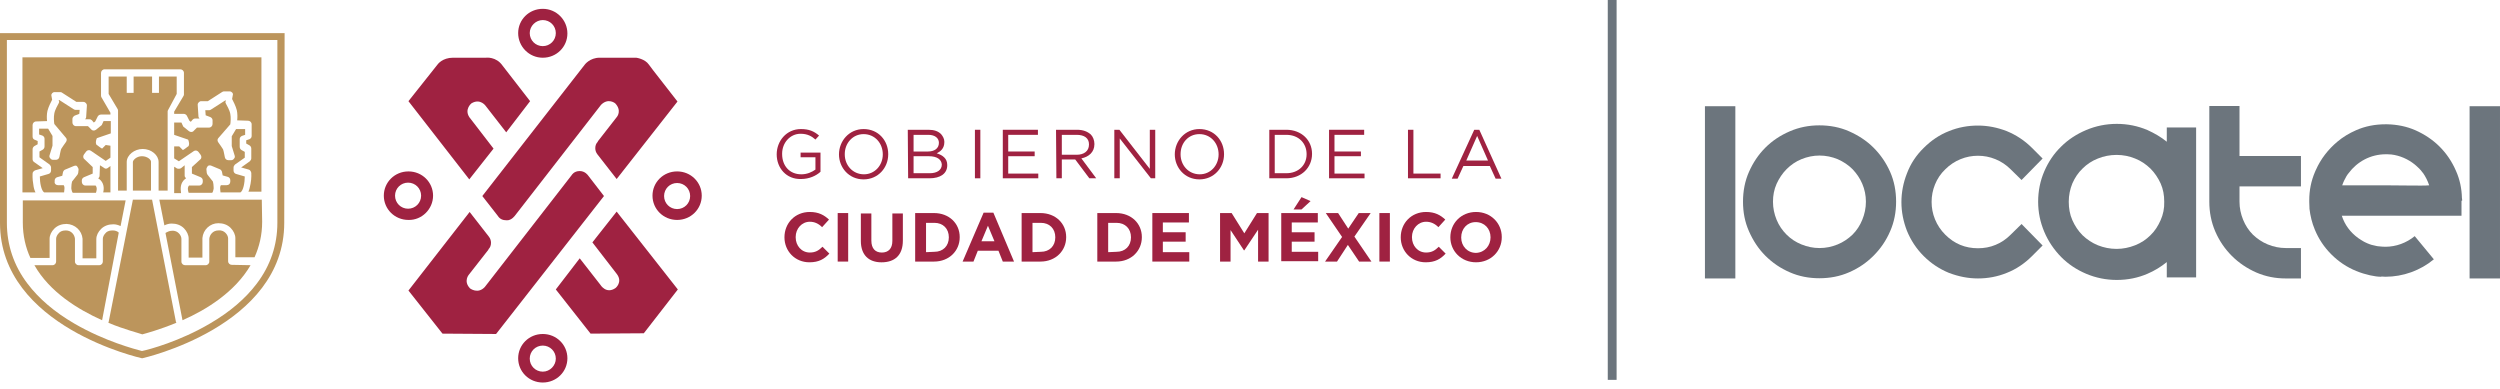 <svg width="283" height="44" viewBox="0 0 283 44" fill="none" xmlns="http://www.w3.org/2000/svg">
<path d="M56.36 24.446C56.565 24.774 56.893 24.938 57.344 24.938C57.918 24.979 58.328 24.364 58.328 24.364L68.042 11.862C68.862 11.042 69.641 11.698 69.641 11.698C70.419 12.518 69.846 13.215 69.846 13.215L67.673 16.002V16.043C67.468 16.248 67.386 16.494 67.386 16.781C67.386 17.027 67.468 17.273 67.632 17.478L69.805 20.265L76.691 11.493L73.945 7.968L73.453 7.312C73.002 6.656 72.018 6.533 72.018 6.533H67.878C66.771 6.533 66.198 7.312 66.198 7.312L54.598 22.191L56.36 24.446Z" fill="#9F2241"/>
<path d="M55.868 16.822L53.122 13.256C52.548 12.354 53.368 11.698 53.368 11.698C54.393 11.083 55.008 12.026 55.008 12.026L57.303 14.977L60.008 11.452L56.893 7.435C56.155 6.37 55.008 6.533 55.008 6.533H51.278C50.089 6.533 49.556 7.271 49.556 7.271L46.236 11.452L53.122 20.306L55.868 16.822Z" fill="#9F2241"/>
<path d="M66.567 19.855C66.567 19.855 66.239 19.363 65.624 19.363C64.968 19.363 64.722 19.814 64.722 19.814L54.885 32.48C54.106 33.34 53.204 32.644 53.204 32.644C52.425 31.824 53.081 31.086 53.081 31.086L55.294 28.258V28.217C55.499 28.012 55.581 27.766 55.581 27.479C55.581 27.233 55.499 26.987 55.335 26.782L53.163 23.995L46.236 32.889L50.089 37.767L56.155 37.808L68.37 22.191L66.567 19.855Z" fill="#9F2241"/>
<path d="M67.058 27.438L69.845 31.045C70.501 31.947 69.681 32.603 69.681 32.603C68.616 33.341 67.96 32.234 67.96 32.234L65.624 29.242L62.918 32.767L66.853 37.767L72.879 37.727L76.731 32.767L69.804 23.954L67.058 27.438Z" fill="#9F2241"/>
<path d="M76.65 23.667C75.83 23.667 75.174 23.011 75.174 22.191C75.174 21.372 75.83 20.716 76.65 20.716C77.47 20.716 78.125 21.372 78.125 22.191C78.125 23.011 77.47 23.667 76.65 23.667ZM76.65 19.404C75.092 19.404 73.862 20.634 73.862 22.15C73.862 23.667 75.092 24.897 76.65 24.897C78.207 24.897 79.437 23.667 79.437 22.15C79.437 20.634 78.207 19.404 76.65 19.404Z" fill="#9F2241"/>
<path d="M61.443 2.271C62.263 2.271 62.918 2.926 62.918 3.746C62.918 4.566 62.263 5.222 61.443 5.222C60.623 5.222 59.967 4.566 59.967 3.746C59.967 2.926 60.664 2.271 61.443 2.271ZM61.443 6.534C63 6.534 64.23 5.304 64.23 3.787C64.23 2.271 63 1 61.443 1C59.885 1 58.656 2.23 58.656 3.746C58.656 5.263 59.885 6.534 61.443 6.534Z" fill="#9F2241"/>
<path d="M44.719 22.15C44.719 21.331 45.375 20.675 46.194 20.675C47.014 20.675 47.67 21.331 47.67 22.15C47.67 22.97 47.014 23.626 46.194 23.626C45.375 23.626 44.719 22.97 44.719 22.15ZM49.023 22.15C49.023 20.634 47.793 19.404 46.236 19.404C44.678 19.404 43.448 20.634 43.448 22.15C43.448 23.667 44.678 24.897 46.236 24.897C47.752 24.938 49.023 23.667 49.023 22.15Z" fill="#9F2241"/>
<path d="M61.443 42.071C60.623 42.071 59.967 41.415 59.967 40.596C59.967 39.776 60.623 39.12 61.443 39.12C62.263 39.12 62.918 39.776 62.918 40.596C62.918 41.374 62.263 42.071 61.443 42.071ZM61.443 37.808C59.885 37.808 58.656 39.038 58.656 40.555C58.656 42.071 59.885 43.301 61.443 43.301C63 43.301 64.23 42.071 64.23 40.555C64.23 39.038 63 37.808 61.443 37.808Z" fill="#9F2241"/>
<path d="M32.218 3.747H0V25.225C0 37.03 16.068 40.555 16.068 40.555H16.109C16.109 40.555 32.176 36.989 32.176 25.225L32.218 3.747ZM31.398 4.525V25.225C31.398 27.725 30.619 30.062 29.061 32.111C27.791 33.792 26.028 35.308 23.774 36.62C20.372 38.628 16.887 39.571 16.068 39.735C15.289 39.53 11.846 38.628 8.403 36.62C6.148 35.308 4.386 33.792 3.115 32.111C1.558 30.062 0.779 27.725 0.779 25.225V4.525H31.398Z" fill="#BC955C"/>
<path d="M20.003 10.633V8.665H17.994V10.51H17.215V8.665H15.125V10.51H14.346V8.665H12.297V10.633L13.321 12.354C13.362 12.436 13.362 12.477 13.362 12.559V21.577H14.346V18.338C14.346 17.56 15.207 16.863 16.15 16.863C17.133 16.863 17.953 17.56 17.953 18.338V21.577H18.978V18.174C18.978 18.134 18.978 18.134 18.978 18.134V16.453V16.412V15.182V14.649V12.6C18.978 12.518 19.019 12.477 19.06 12.395L20.003 10.633Z" fill="#BC955C"/>
<path d="M12.502 21.782V18.789L12.174 19.035C12.051 19.117 11.887 19.117 11.764 18.994L11.313 18.707C11.313 18.748 11.313 18.748 11.313 18.748L11.272 19.896C11.272 20.019 11.19 20.142 11.108 20.183C11.149 20.224 11.19 20.224 11.231 20.265C11.764 20.675 11.805 21.29 11.682 21.782H12.502Z" fill="#BC955C"/>
<path d="M16.068 17.683C15.453 17.683 15.043 18.134 15.043 18.338V21.577H17.093V18.338C17.134 18.093 16.683 17.683 16.068 17.683Z" fill="#BC955C"/>
<path d="M4.017 21.781C3.894 21.535 3.812 21.248 3.771 20.88C3.648 20.224 3.689 19.691 3.689 19.65C3.689 19.486 3.812 19.363 3.976 19.281L4.836 19.035L3.853 18.338C3.73 18.256 3.689 18.133 3.689 18.01V16.904C3.689 16.74 3.771 16.617 3.894 16.535L4.263 16.33V15.961L3.976 15.838C3.812 15.797 3.689 15.674 3.689 15.469V14.157C3.689 13.953 3.853 13.748 4.099 13.748L5.328 13.707C5.287 13.379 5.287 12.928 5.369 12.559C5.492 12.067 5.779 11.534 5.902 11.288L5.82 10.837C5.779 10.714 5.861 10.632 5.902 10.55C5.984 10.468 6.066 10.427 6.189 10.427H6.845C6.927 10.427 7.009 10.468 7.05 10.509L8.648 11.534H9.427C9.55 11.534 9.632 11.575 9.714 11.657C9.796 11.739 9.837 11.821 9.837 11.944L9.755 13.215C9.755 13.338 9.714 13.42 9.632 13.502H10.124C10.247 13.502 10.329 13.543 10.411 13.624L10.616 13.87L10.78 13.748L11.067 13.174C11.149 13.051 11.272 12.969 11.436 12.969H12.501V12.764L11.477 11.001C11.436 10.919 11.436 10.878 11.436 10.796V8.255C11.436 8.05 11.6 7.845 11.846 7.845H14.305H15.084H17.174H17.994H20.412C20.617 7.845 20.822 8.009 20.822 8.255V10.714C20.822 10.796 20.781 10.837 20.74 10.919L19.715 12.641V12.887H20.781C20.945 12.887 21.068 12.969 21.15 13.092L21.437 13.665L21.601 13.789L21.806 13.543C21.888 13.461 21.97 13.42 22.093 13.42H22.585C22.503 13.338 22.462 13.256 22.462 13.133L22.38 11.862C22.38 11.739 22.421 11.657 22.503 11.575C22.585 11.493 22.667 11.452 22.79 11.452H23.527L25.126 10.427C25.208 10.386 25.249 10.345 25.331 10.345H25.987C26.11 10.345 26.192 10.386 26.274 10.468C26.356 10.55 26.397 10.673 26.356 10.755L26.274 11.206C26.397 11.452 26.684 11.985 26.807 12.477C26.889 12.846 26.889 13.297 26.848 13.624L28.077 13.665C28.282 13.665 28.487 13.829 28.487 14.075V15.387C28.487 15.551 28.405 15.674 28.241 15.756L27.872 15.879V16.248L28.241 16.453C28.364 16.535 28.446 16.658 28.446 16.822V17.928C28.446 18.051 28.364 18.174 28.282 18.256L27.299 18.953L28.159 19.199C28.323 19.24 28.405 19.404 28.446 19.568C28.446 19.609 28.487 20.142 28.364 20.798C28.282 21.167 28.241 21.453 28.118 21.699H29.553H29.594V6.492H2.541V21.781H4.017Z" fill="#BC955C"/>
<path d="M20.945 20.265C20.986 20.224 21.027 20.224 21.069 20.183C20.986 20.101 20.904 20.019 20.904 19.896V18.748C20.904 18.707 20.904 18.707 20.904 18.707L20.495 19.035C20.372 19.117 20.208 19.117 20.044 19.076L19.716 18.871V21.863H20.495C20.413 21.29 20.413 20.716 20.945 20.265Z" fill="#BC955C"/>
<path d="M26.233 29.979C26.028 29.979 25.823 29.815 25.823 29.569V26.987C25.823 26.782 25.7 26.536 25.536 26.372C25.372 26.208 25.127 26.044 24.717 26.085C24.102 26.085 23.733 26.577 23.692 27.028V29.61C23.692 29.733 23.651 29.815 23.569 29.897C23.487 29.979 23.405 30.02 23.282 30.02H20.946C20.741 30.02 20.536 29.856 20.536 29.61V27.028C20.536 26.823 20.413 26.577 20.249 26.413C20.085 26.249 19.839 26.085 19.429 26.126C19.183 26.126 18.937 26.249 18.732 26.372L20.659 36.251C23.364 35.062 26.602 33.053 28.365 30.02L26.233 29.979Z" fill="#BC955C"/>
<path d="M19.921 36.456L17.215 22.602H15.043L12.297 36.456C12.297 36.497 12.297 36.497 12.256 36.538C14.141 37.317 15.658 37.686 16.109 37.849C16.56 37.727 18.076 37.317 19.962 36.538C19.962 36.497 19.962 36.497 19.921 36.456Z" fill="#BC955C"/>
<path d="M13.444 26.331C13.28 26.167 13.034 26.085 12.748 26.085H12.707C12.297 26.085 12.051 26.249 11.928 26.413C11.764 26.577 11.641 26.823 11.641 27.028V29.61C11.641 29.815 11.477 30.02 11.231 30.02H8.894C8.772 30.02 8.69 29.979 8.608 29.897C8.526 29.815 8.485 29.733 8.485 29.61V27.028C8.444 26.577 8.075 26.085 7.46 26.085H7.419C7.009 26.085 6.763 26.249 6.64 26.413C6.476 26.577 6.353 26.823 6.353 27.028V29.61C6.353 29.815 6.189 30.02 5.943 30.02H3.894C5.615 33.053 8.812 35.021 11.559 36.251L13.444 26.331Z" fill="#BC955C"/>
<path d="M29.635 22.602H18.035L18.609 25.512C18.855 25.389 19.142 25.307 19.429 25.307C19.962 25.307 20.454 25.471 20.823 25.84C21.151 26.168 21.355 26.619 21.355 26.987V29.16H22.913V26.987C22.913 26.946 22.913 26.946 22.913 26.946C22.995 26.004 23.774 25.266 24.717 25.266C25.25 25.266 25.741 25.43 26.11 25.799C26.438 26.127 26.643 26.578 26.643 26.946V29.119H28.816C29.348 27.93 29.676 26.619 29.676 25.102L29.635 22.602Z" fill="#BC955C"/>
<path d="M5.615 29.201V27.028C5.615 26.618 5.82 26.208 6.148 25.881C6.517 25.512 7.009 25.348 7.542 25.348C8.484 25.389 9.263 26.085 9.345 27.028C9.345 27.069 9.345 27.069 9.345 27.069V29.242H10.903V27.069C10.903 26.659 11.108 26.249 11.436 25.922C11.805 25.553 12.296 25.389 12.829 25.389C13.116 25.389 13.403 25.471 13.649 25.594L14.223 22.683H2.582V25.184C2.582 26.7 2.91 28.053 3.443 29.201H5.615Z" fill="#BC955C"/>
<path d="M6.558 20.962H7.214C7.255 21.044 7.296 21.126 7.296 21.208C7.296 21.249 7.296 21.331 7.296 21.372C7.296 21.495 7.255 21.659 7.255 21.782H5.001C4.673 21.577 4.509 20.675 4.509 19.978L5.492 19.691C5.656 19.65 5.779 19.486 5.779 19.322V18.953C5.779 18.83 5.697 18.707 5.615 18.625L4.468 17.806V17.15L4.837 16.945C4.96 16.863 5.042 16.74 5.042 16.576V15.715C5.042 15.551 4.96 15.428 4.796 15.346L4.427 15.223V14.568H5.451L5.943 15.387V16.494L5.615 17.56C5.574 17.683 5.574 17.806 5.697 17.929C5.779 18.052 5.902 18.093 6.025 18.093H6.312C6.517 18.093 6.681 17.97 6.722 17.765C6.763 17.601 6.845 17.068 6.927 16.863C7.009 16.699 7.296 16.33 7.46 16.084C7.583 15.92 7.583 15.715 7.46 15.592L6.148 14.035C6.107 13.789 6.066 13.256 6.148 12.846C6.23 12.395 6.558 11.862 6.64 11.698C6.681 11.616 6.722 11.534 6.681 11.452L6.64 11.329H6.722L8.321 12.354C8.403 12.395 8.444 12.436 8.526 12.436H9.018L8.977 12.887L8.444 13.092C8.321 13.174 8.198 13.297 8.198 13.461V13.871C8.198 14.076 8.362 14.281 8.608 14.281H9.96L10.329 14.649C10.452 14.813 10.698 14.813 10.862 14.691C10.862 14.691 11.477 14.199 11.518 14.158L11.723 13.707H12.543V14.608V15.1C12.543 15.1 11.108 15.592 10.985 15.633C10.903 15.674 10.821 16.125 10.862 16.207C10.903 16.33 10.862 16.371 11.026 16.453C11.026 16.453 11.436 16.781 11.559 16.822L11.969 16.412L12.502 16.494V17.847L11.969 18.215L10.288 17.068C10.124 16.945 9.878 16.986 9.755 17.15L9.509 17.478C9.386 17.642 9.386 17.888 9.55 18.011L10.493 18.912V19.65L9.509 20.06C9.345 20.142 9.263 20.265 9.263 20.429V20.593C9.263 20.798 9.427 21.003 9.673 21.003H10.821C11.026 21.249 10.944 21.577 10.862 21.823H8.239C8.157 21.741 8.116 21.577 8.075 21.372C8.075 21.331 8.075 21.249 8.075 21.208C8.075 20.962 8.116 20.716 8.157 20.552L8.772 19.773C8.813 19.691 8.854 19.609 8.854 19.568L8.895 19.199C8.895 19.076 8.813 18.953 8.731 18.83C8.649 18.707 8.485 18.748 8.362 18.789L7.378 19.199C7.255 19.24 7.173 19.363 7.132 19.486L7.05 19.896L6.476 20.06C6.312 20.101 6.189 20.265 6.189 20.429V20.593C6.148 20.798 6.353 20.962 6.558 20.962Z" fill="#BC955C"/>
<path d="M25.659 20.962H25.003C24.962 21.044 24.921 21.126 24.921 21.208C24.921 21.249 24.921 21.331 24.921 21.372C24.921 21.495 24.962 21.659 24.962 21.782H27.217C27.545 21.577 27.709 20.675 27.709 19.978L26.725 19.691C26.561 19.65 26.438 19.486 26.438 19.322V18.953C26.438 18.83 26.52 18.707 26.602 18.625L27.709 17.847V17.191L27.34 16.986C27.217 16.904 27.135 16.781 27.135 16.617V15.756C27.135 15.592 27.217 15.469 27.381 15.387L27.75 15.264V14.608H26.725L26.233 15.428V16.535L26.561 17.601C26.602 17.724 26.602 17.847 26.479 17.97C26.397 18.093 26.274 18.134 26.151 18.134H25.864C25.659 18.134 25.495 18.011 25.454 17.806C25.413 17.642 25.331 17.109 25.249 16.904C25.167 16.74 24.881 16.371 24.716 16.125C24.593 15.961 24.593 15.756 24.716 15.633L26.069 14.076C26.11 13.83 26.151 13.297 26.069 12.887C25.987 12.436 25.659 11.903 25.577 11.739C25.536 11.657 25.495 11.575 25.536 11.493L25.577 11.37H25.495L23.897 12.395C23.815 12.436 23.774 12.477 23.692 12.477H23.241L23.282 13.051L23.815 13.256C23.979 13.338 24.061 13.461 24.061 13.625V14.035C24.061 14.24 23.897 14.444 23.651 14.444H22.298L21.929 14.813C21.806 14.977 21.56 14.977 21.396 14.854C21.396 14.854 20.782 14.363 20.741 14.322L20.536 13.871H19.716V14.773V15.264C19.716 15.264 21.15 15.756 21.273 15.797C21.355 15.838 21.437 16.289 21.396 16.371C21.355 16.494 21.396 16.535 21.232 16.617C21.232 16.617 20.823 16.945 20.7 16.986L20.29 16.576H19.716V17.929L20.249 18.256L21.929 17.109C22.093 16.986 22.339 17.027 22.462 17.191L22.708 17.519C22.831 17.683 22.831 17.929 22.667 18.052L21.724 18.912V19.65L22.708 20.06C22.872 20.142 22.954 20.265 22.954 20.429V20.593C22.954 20.798 22.79 21.003 22.544 21.003H21.396C21.191 21.249 21.273 21.577 21.355 21.823H24.02C24.102 21.741 24.143 21.577 24.184 21.372C24.184 21.331 24.184 21.249 24.184 21.208C24.184 20.962 24.143 20.716 24.102 20.552L23.487 19.773C23.446 19.691 23.405 19.609 23.405 19.568L23.364 19.158C23.364 19.035 23.446 18.912 23.528 18.789C23.651 18.707 23.774 18.707 23.897 18.748L24.881 19.158C25.003 19.199 25.085 19.322 25.126 19.445L25.208 19.855L25.782 20.019C25.946 20.06 26.069 20.224 26.069 20.388V20.552C26.069 20.798 25.905 20.962 25.659 20.962Z" fill="#BC955C"/>
<path d="M87.922 17.478C87.922 15.961 89.028 14.609 90.668 14.609C91.57 14.609 92.144 14.855 92.717 15.346L92.308 15.797C91.898 15.428 91.406 15.142 90.627 15.142C89.438 15.142 88.537 16.166 88.537 17.396V17.437C88.537 18.748 89.356 19.732 90.709 19.732C91.365 19.732 91.898 19.486 92.308 19.199V17.806H90.627V17.273H92.881V19.445C92.389 19.896 91.611 20.265 90.668 20.265C89.028 20.306 87.922 19.035 87.922 17.478Z" fill="#9F2241"/>
<path d="M99.932 17.478C99.932 16.207 99.03 15.182 97.759 15.182C96.529 15.182 95.628 16.207 95.628 17.437V17.478C95.628 18.708 96.529 19.732 97.8 19.732C99.03 19.732 99.932 18.708 99.932 17.478ZM94.972 17.478C94.972 15.961 96.12 14.609 97.759 14.609C99.44 14.609 100.546 15.92 100.546 17.437V17.478C100.546 18.994 99.399 20.306 97.759 20.306C96.079 20.306 94.972 18.953 94.972 17.478Z" fill="#9F2241"/>
<path d="M105.137 17.683H103.416V19.609H105.26C106.08 19.609 106.613 19.24 106.613 18.625C106.572 18.052 106.08 17.683 105.137 17.683ZM106.285 16.166C106.285 15.633 105.834 15.264 105.096 15.264H103.416V17.15H105.055C105.752 17.15 106.285 16.822 106.285 16.166ZM102.76 14.69H105.096C105.752 14.69 106.203 14.854 106.531 15.182C106.736 15.428 106.9 15.715 106.9 16.043V16.084C106.9 16.822 106.449 17.15 106.039 17.355C106.695 17.56 107.228 17.929 107.228 18.666V18.707C107.228 19.65 106.449 20.183 105.219 20.183H102.801L102.76 14.69Z" fill="#9F2241"/>
<path d="M110.975 14.69H110.361V20.183H110.975V14.69Z" fill="#9F2241"/>
<path d="M113.517 14.69H117.493V15.264H114.131V17.15H117.124V17.683H114.131V19.65H117.534V20.183H113.517V14.69Z" fill="#9F2241"/>
<path d="M121.879 17.519C122.698 17.519 123.272 17.109 123.272 16.371V16.33C123.272 15.633 122.739 15.264 121.879 15.264H120.198V17.519H121.879ZM119.542 14.69H121.92C122.616 14.69 123.108 14.895 123.477 15.223C123.723 15.469 123.887 15.879 123.887 16.289V16.33C123.887 17.232 123.231 17.765 122.411 17.929L124.092 20.183H123.313L121.715 18.052H120.198V20.183H119.583L119.542 14.69Z" fill="#9F2241"/>
<path d="M126.141 14.69H126.715L130.158 19.117V14.69H130.773V20.183H130.281L126.756 15.674V20.183H126.141V14.69Z" fill="#9F2241"/>
<path d="M137.946 17.478C137.946 16.207 137.044 15.182 135.774 15.182C134.503 15.182 133.642 16.207 133.642 17.437V17.478C133.642 18.708 134.544 19.732 135.815 19.732C137.044 19.732 137.946 18.708 137.946 17.478ZM132.986 17.478C132.986 15.961 134.134 14.609 135.774 14.609C137.454 14.609 138.561 15.92 138.561 17.437V17.478C138.561 18.994 137.413 20.306 135.774 20.306C134.093 20.306 132.986 18.953 132.986 17.478Z" fill="#9F2241"/>
<path d="M144.3 15.264V19.609H145.611C147.005 19.609 147.907 18.666 147.907 17.478V17.437C147.907 16.248 147.046 15.264 145.611 15.264H144.3ZM143.685 14.69H145.611C147.333 14.69 148.522 15.879 148.522 17.396V17.437C148.522 18.953 147.333 20.183 145.611 20.183H143.685V14.69Z" fill="#9F2241"/>
<path d="M150.448 14.69H154.424V15.264H151.063V17.15H154.055V17.683H151.063V19.65H154.465V20.183H150.448V14.69Z" fill="#9F2241"/>
<path d="M159.383 14.69H159.998V19.65H163.072V20.183H159.383V14.69Z" fill="#9F2241"/>
<path d="M168.442 18.174L167.213 15.387L165.983 18.174H168.442ZM166.885 14.69H167.458L169.959 20.224H169.303L168.647 18.789H165.655L164.999 20.224H164.343L166.885 14.69Z" fill="#9F2241"/>
<path d="M88.8 26.864C88.8 25.265 89.989 23.995 91.669 23.995C92.694 23.995 93.309 24.364 93.842 24.856L93.063 25.716C92.653 25.306 92.202 25.102 91.669 25.102C90.767 25.102 90.071 25.88 90.071 26.823V26.864C90.071 27.807 90.727 28.586 91.669 28.586C92.325 28.586 92.694 28.34 93.104 27.93L93.883 28.709C93.309 29.323 92.694 29.692 91.628 29.692C89.989 29.692 88.8 28.422 88.8 26.864Z" fill="#9F2241"/>
<path d="M96.014 24.118H94.826V29.61H96.014V24.118Z" fill="#9F2241"/>
<path d="M97.449 27.276V24.161H98.638V27.235C98.638 28.137 99.088 28.588 99.826 28.588C100.564 28.588 101.015 28.137 101.015 27.276V24.161H102.204V27.235C102.204 28.916 101.261 29.694 99.785 29.694C98.351 29.694 97.449 28.875 97.449 27.276Z" fill="#9F2241"/>
<path d="M105.77 28.504C106.753 28.504 107.409 27.848 107.409 26.864C107.409 25.881 106.753 25.225 105.77 25.225H104.827V28.545L105.77 28.504ZM103.597 24.118H105.729C107.45 24.118 108.639 25.307 108.639 26.823V26.864C108.639 28.381 107.45 29.61 105.729 29.61H103.597V24.118Z" fill="#9F2241"/>
<path d="M112.574 27.315L111.836 25.553L111.098 27.315H112.574ZM111.344 24.077H112.451L114.788 29.611H113.517L113.025 28.381H110.689L110.197 29.611H108.967L111.344 24.077Z" fill="#9F2241"/>
<path d="M117.821 28.504C118.804 28.504 119.46 27.848 119.46 26.864C119.46 25.881 118.804 25.225 117.821 25.225H116.878V28.545L117.821 28.504ZM115.648 24.118H117.78C119.501 24.118 120.69 25.307 120.69 26.823V26.864C120.69 28.381 119.501 29.61 117.78 29.61H115.648V24.118Z" fill="#9F2241"/>
<path d="M126.387 28.504C127.371 28.504 128.027 27.848 128.027 26.864C128.027 25.881 127.371 25.225 126.387 25.225H125.445V28.545L126.387 28.504ZM124.215 24.118H126.346C128.068 24.118 129.257 25.307 129.257 26.823V26.864C129.257 28.381 128.068 29.61 126.346 29.61H124.215V24.118Z" fill="#9F2241"/>
<path d="M130.445 24.118H134.585V25.184H131.634V26.29H134.216V27.356H131.634V28.545H134.626V29.61H130.445V24.118Z" fill="#9F2241"/>
<path d="M138.11 24.118H139.422L140.856 26.413L142.291 24.118H143.602V29.61H142.414V26.003L140.856 28.34H140.815L139.299 26.044V29.61H138.11V24.118Z" fill="#9F2241"/>
<path d="M147.333 22.314L148.357 22.765L147.333 23.708H146.431L147.333 22.314ZM145.037 24.118H149.177V25.183H146.226V26.29H148.808V27.356H146.226V28.504H149.218V29.569H145.037V24.118Z" fill="#9F2241"/>
<path d="M151.924 26.823L150.079 24.118H151.473L152.62 25.881L153.809 24.118H155.162L153.317 26.782L155.244 29.61H153.85L152.579 27.725L151.35 29.61H149.997L151.924 26.823Z" fill="#9F2241"/>
<path d="M157.334 24.118H156.146V29.61H157.334V24.118Z" fill="#9F2241"/>
<path d="M158.564 26.864C158.564 25.265 159.752 23.995 161.433 23.995C162.458 23.995 163.073 24.364 163.605 24.856L162.827 25.716C162.417 25.306 161.966 25.102 161.433 25.102C160.531 25.102 159.834 25.88 159.834 26.823V26.864C159.834 27.807 160.49 28.586 161.433 28.586C162.089 28.586 162.458 28.34 162.868 27.93L163.646 28.709C163.073 29.323 162.458 29.692 161.392 29.692C159.752 29.692 158.564 28.422 158.564 26.864Z" fill="#9F2241"/>
<path d="M168.729 26.864C168.729 25.88 168.032 25.143 167.049 25.143C166.065 25.143 165.409 25.921 165.409 26.864V26.905C165.409 27.848 166.106 28.627 167.09 28.627C168.073 28.586 168.729 27.807 168.729 26.864ZM164.179 26.864C164.179 25.265 165.409 23.995 167.09 23.995C168.77 23.995 170 25.265 170 26.823V26.864C170 28.422 168.77 29.692 167.09 29.692C165.409 29.692 164.179 28.422 164.179 26.864Z" fill="#9F2241"/>
<path d="M196.441 12.024H192.999V31.521H196.441V12.024Z" fill="#6C757D"/>
<path d="M200.702 22.831C200.702 23.554 200.846 24.228 201.111 24.878C201.376 25.527 201.761 26.081 202.242 26.562C202.724 27.044 203.277 27.405 203.927 27.67C204.577 27.934 205.251 28.079 205.973 28.079C206.695 28.079 207.369 27.934 208.019 27.67C208.669 27.405 209.223 27.02 209.704 26.562C210.186 26.081 210.547 25.527 210.811 24.878C211.076 24.228 211.221 23.554 211.221 22.831C211.221 22.109 211.076 21.435 210.811 20.81C210.547 20.184 210.162 19.63 209.704 19.149C209.223 18.667 208.669 18.306 208.019 18.017C207.369 17.753 206.695 17.608 205.973 17.608C205.251 17.608 204.577 17.753 203.927 18.017C203.277 18.282 202.724 18.667 202.242 19.149C201.761 19.63 201.4 20.184 201.111 20.81C200.822 21.459 200.702 22.134 200.702 22.831ZM197.308 22.831C197.308 21.628 197.524 20.497 197.982 19.462C198.439 18.427 199.041 17.512 199.835 16.718C200.63 15.923 201.544 15.322 202.603 14.864C203.662 14.407 204.77 14.19 205.949 14.19C207.153 14.19 208.284 14.407 209.319 14.864C210.354 15.322 211.293 15.923 212.087 16.718C212.882 17.512 213.507 18.427 213.965 19.462C214.422 20.497 214.639 21.628 214.639 22.831C214.639 24.011 214.422 25.142 213.965 26.177C213.507 27.236 212.882 28.151 212.087 28.945C211.293 29.74 210.378 30.366 209.319 30.823C208.284 31.28 207.153 31.497 205.949 31.497C204.77 31.497 203.638 31.28 202.603 30.823C201.544 30.366 200.63 29.74 199.835 28.945C199.041 28.151 198.439 27.212 197.982 26.177C197.524 25.142 197.308 24.035 197.308 22.831Z" fill="#6C757D"/>
<path d="M217.768 16.741C218.61 15.899 219.573 15.249 220.632 14.839C221.691 14.406 222.798 14.214 223.906 14.214C225.013 14.214 226.096 14.43 227.155 14.839C228.214 15.273 229.177 15.899 230.02 16.741L231.223 17.945L228.84 20.376L227.613 19.172C227.107 18.667 226.529 18.282 225.879 18.017C225.23 17.752 224.58 17.632 223.906 17.632C223.232 17.632 222.582 17.752 221.932 18.017C221.282 18.282 220.704 18.667 220.199 19.172C219.693 19.654 219.308 20.231 219.043 20.881C218.779 21.531 218.658 22.181 218.658 22.855C218.658 23.529 218.779 24.179 219.043 24.829C219.308 25.479 219.693 26.056 220.199 26.562C221.234 27.597 222.461 28.102 223.906 28.102C224.604 28.102 225.278 27.982 225.903 27.717C226.553 27.452 227.107 27.067 227.613 26.562L228.84 25.358L231.223 27.789L230.02 28.993C229.177 29.835 228.214 30.485 227.155 30.895C226.096 31.328 224.989 31.52 223.906 31.52C222.798 31.52 221.715 31.304 220.632 30.895C219.573 30.461 218.61 29.835 217.768 28.993C216.925 28.151 216.299 27.188 215.866 26.129C215.457 25.07 215.24 23.986 215.24 22.879C215.24 21.772 215.457 20.665 215.866 19.63C216.275 18.546 216.901 17.584 217.768 16.741Z" fill="#6C757D"/>
<path d="M250.094 12.024V22.832C250.094 24.011 250.31 25.142 250.768 26.202C251.225 27.261 251.851 28.175 252.645 28.97C253.44 29.764 254.378 30.39 255.413 30.847C256.472 31.305 257.58 31.521 258.759 31.521H260.468V28.079H258.759C258.037 28.079 257.363 27.935 256.713 27.67C256.063 27.405 255.51 27.02 255.028 26.563C254.547 26.081 254.186 25.528 253.921 24.878C253.656 24.228 253.512 23.554 253.512 22.832V21.099H260.468V17.657H253.512V12H250.094V12.024Z" fill="#6C757D"/>
<path d="M282.999 12.024H279.557V31.521H282.999V12.024Z" fill="#6C757D"/>
<path d="M244.582 24.926C244.293 25.576 243.932 26.154 243.426 26.635C242.945 27.116 242.367 27.502 241.693 27.766C241.019 28.031 240.321 28.175 239.599 28.175C238.853 28.175 238.155 28.031 237.481 27.766C236.831 27.502 236.253 27.116 235.748 26.635C235.266 26.154 234.881 25.576 234.592 24.926C234.304 24.276 234.183 23.578 234.183 22.832C234.183 22.11 234.328 21.412 234.592 20.762C234.881 20.112 235.242 19.558 235.748 19.077C236.229 18.595 236.807 18.21 237.481 17.945C238.131 17.681 238.853 17.536 239.599 17.536C240.345 17.536 241.043 17.681 241.693 17.945C242.367 18.21 242.921 18.595 243.426 19.077C243.908 19.558 244.293 20.136 244.582 20.762C244.871 21.412 244.991 22.086 244.991 22.832C245.015 23.578 244.871 24.276 244.582 24.926ZM245.28 14.431V16.044C244.63 15.514 243.884 15.081 243.089 14.72C242.006 14.263 240.851 14.022 239.623 14.022C238.396 14.022 237.24 14.263 236.157 14.72C235.074 15.177 234.111 15.803 233.317 16.598C232.498 17.392 231.872 18.331 231.415 19.39C230.958 20.449 230.717 21.604 230.717 22.832C230.717 24.035 230.958 25.167 231.415 26.25C231.872 27.333 232.522 28.272 233.317 29.09C234.135 29.909 235.074 30.534 236.157 30.992C237.24 31.449 238.396 31.69 239.623 31.69C240.875 31.69 242.03 31.449 243.089 30.992C243.884 30.655 244.63 30.197 245.28 29.668V31.401H248.601V14.431H245.28Z" fill="#6C757D"/>
<path d="M272.841 21.002C271.926 21.002 270.963 20.978 269.977 20.978C268.99 20.978 268.027 20.978 267.136 20.978C266.246 20.978 265.596 20.978 265.138 20.978C265.259 20.616 265.427 20.279 265.62 19.943C265.644 19.919 265.644 19.894 265.668 19.87C265.716 19.774 265.788 19.702 265.861 19.606C266.823 18.306 268.34 17.463 270.073 17.463C270.121 17.463 270.193 17.463 270.241 17.463C270.386 17.463 270.554 17.487 270.699 17.487C271.686 17.608 272.6 18.017 273.346 18.619C273.395 18.667 273.443 18.715 273.515 18.763C273.635 18.859 273.732 18.98 273.852 19.076C273.996 19.22 274.117 19.365 274.237 19.533C274.261 19.557 274.261 19.557 274.285 19.581C274.574 19.991 274.815 20.472 274.983 20.978C274.478 21.026 273.756 21.002 272.841 21.002ZM278.714 22.711C278.714 22.614 278.714 22.518 278.69 22.422C278.666 21.339 278.449 20.304 278.016 19.341C277.559 18.282 276.933 17.367 276.163 16.597C275.392 15.826 274.454 15.201 273.419 14.743C272.432 14.31 271.349 14.093 270.217 14.069C270.169 14.069 270.097 14.069 270.049 14.069C268.845 14.069 267.738 14.286 266.703 14.743C265.933 15.08 265.211 15.514 264.585 16.043C263.55 16.91 262.707 17.993 262.154 19.244C262.13 19.269 262.13 19.317 262.106 19.341C262.081 19.389 262.081 19.437 262.057 19.461C261.624 20.472 261.407 21.531 261.407 22.687C261.407 22.759 261.407 22.807 261.407 22.855C261.407 23.096 261.432 23.312 261.432 23.553C261.432 23.577 261.432 23.601 261.432 23.625C261.528 24.444 261.72 25.238 262.033 25.984C262.467 27.043 263.092 27.982 263.911 28.8C264.729 29.619 265.668 30.245 266.727 30.678C267.786 31.111 268.893 31.328 269.519 31.328L269.616 31.304C269.76 31.304 269.88 31.328 270.025 31.328C272.023 31.328 273.972 30.63 275.513 29.354L273.346 26.73C272.408 27.501 271.228 27.934 270.025 27.934C269.784 27.934 269.543 27.91 269.303 27.886C269.23 27.886 269.158 27.862 269.086 27.862C268.869 27.814 268.653 27.765 268.46 27.717C268.388 27.693 268.316 27.669 268.244 27.645C268.075 27.573 267.907 27.525 267.738 27.428C267.69 27.404 267.642 27.38 267.594 27.356C267.377 27.236 267.16 27.091 266.944 26.947C266.053 26.297 265.427 25.455 265.09 24.42H278.642V22.711C278.714 22.735 278.714 22.735 278.714 22.711Z" fill="#6C757D"/>
<line x1="182.499" x2="182.499" y2="43" stroke="#6C757D"/>
</svg>

